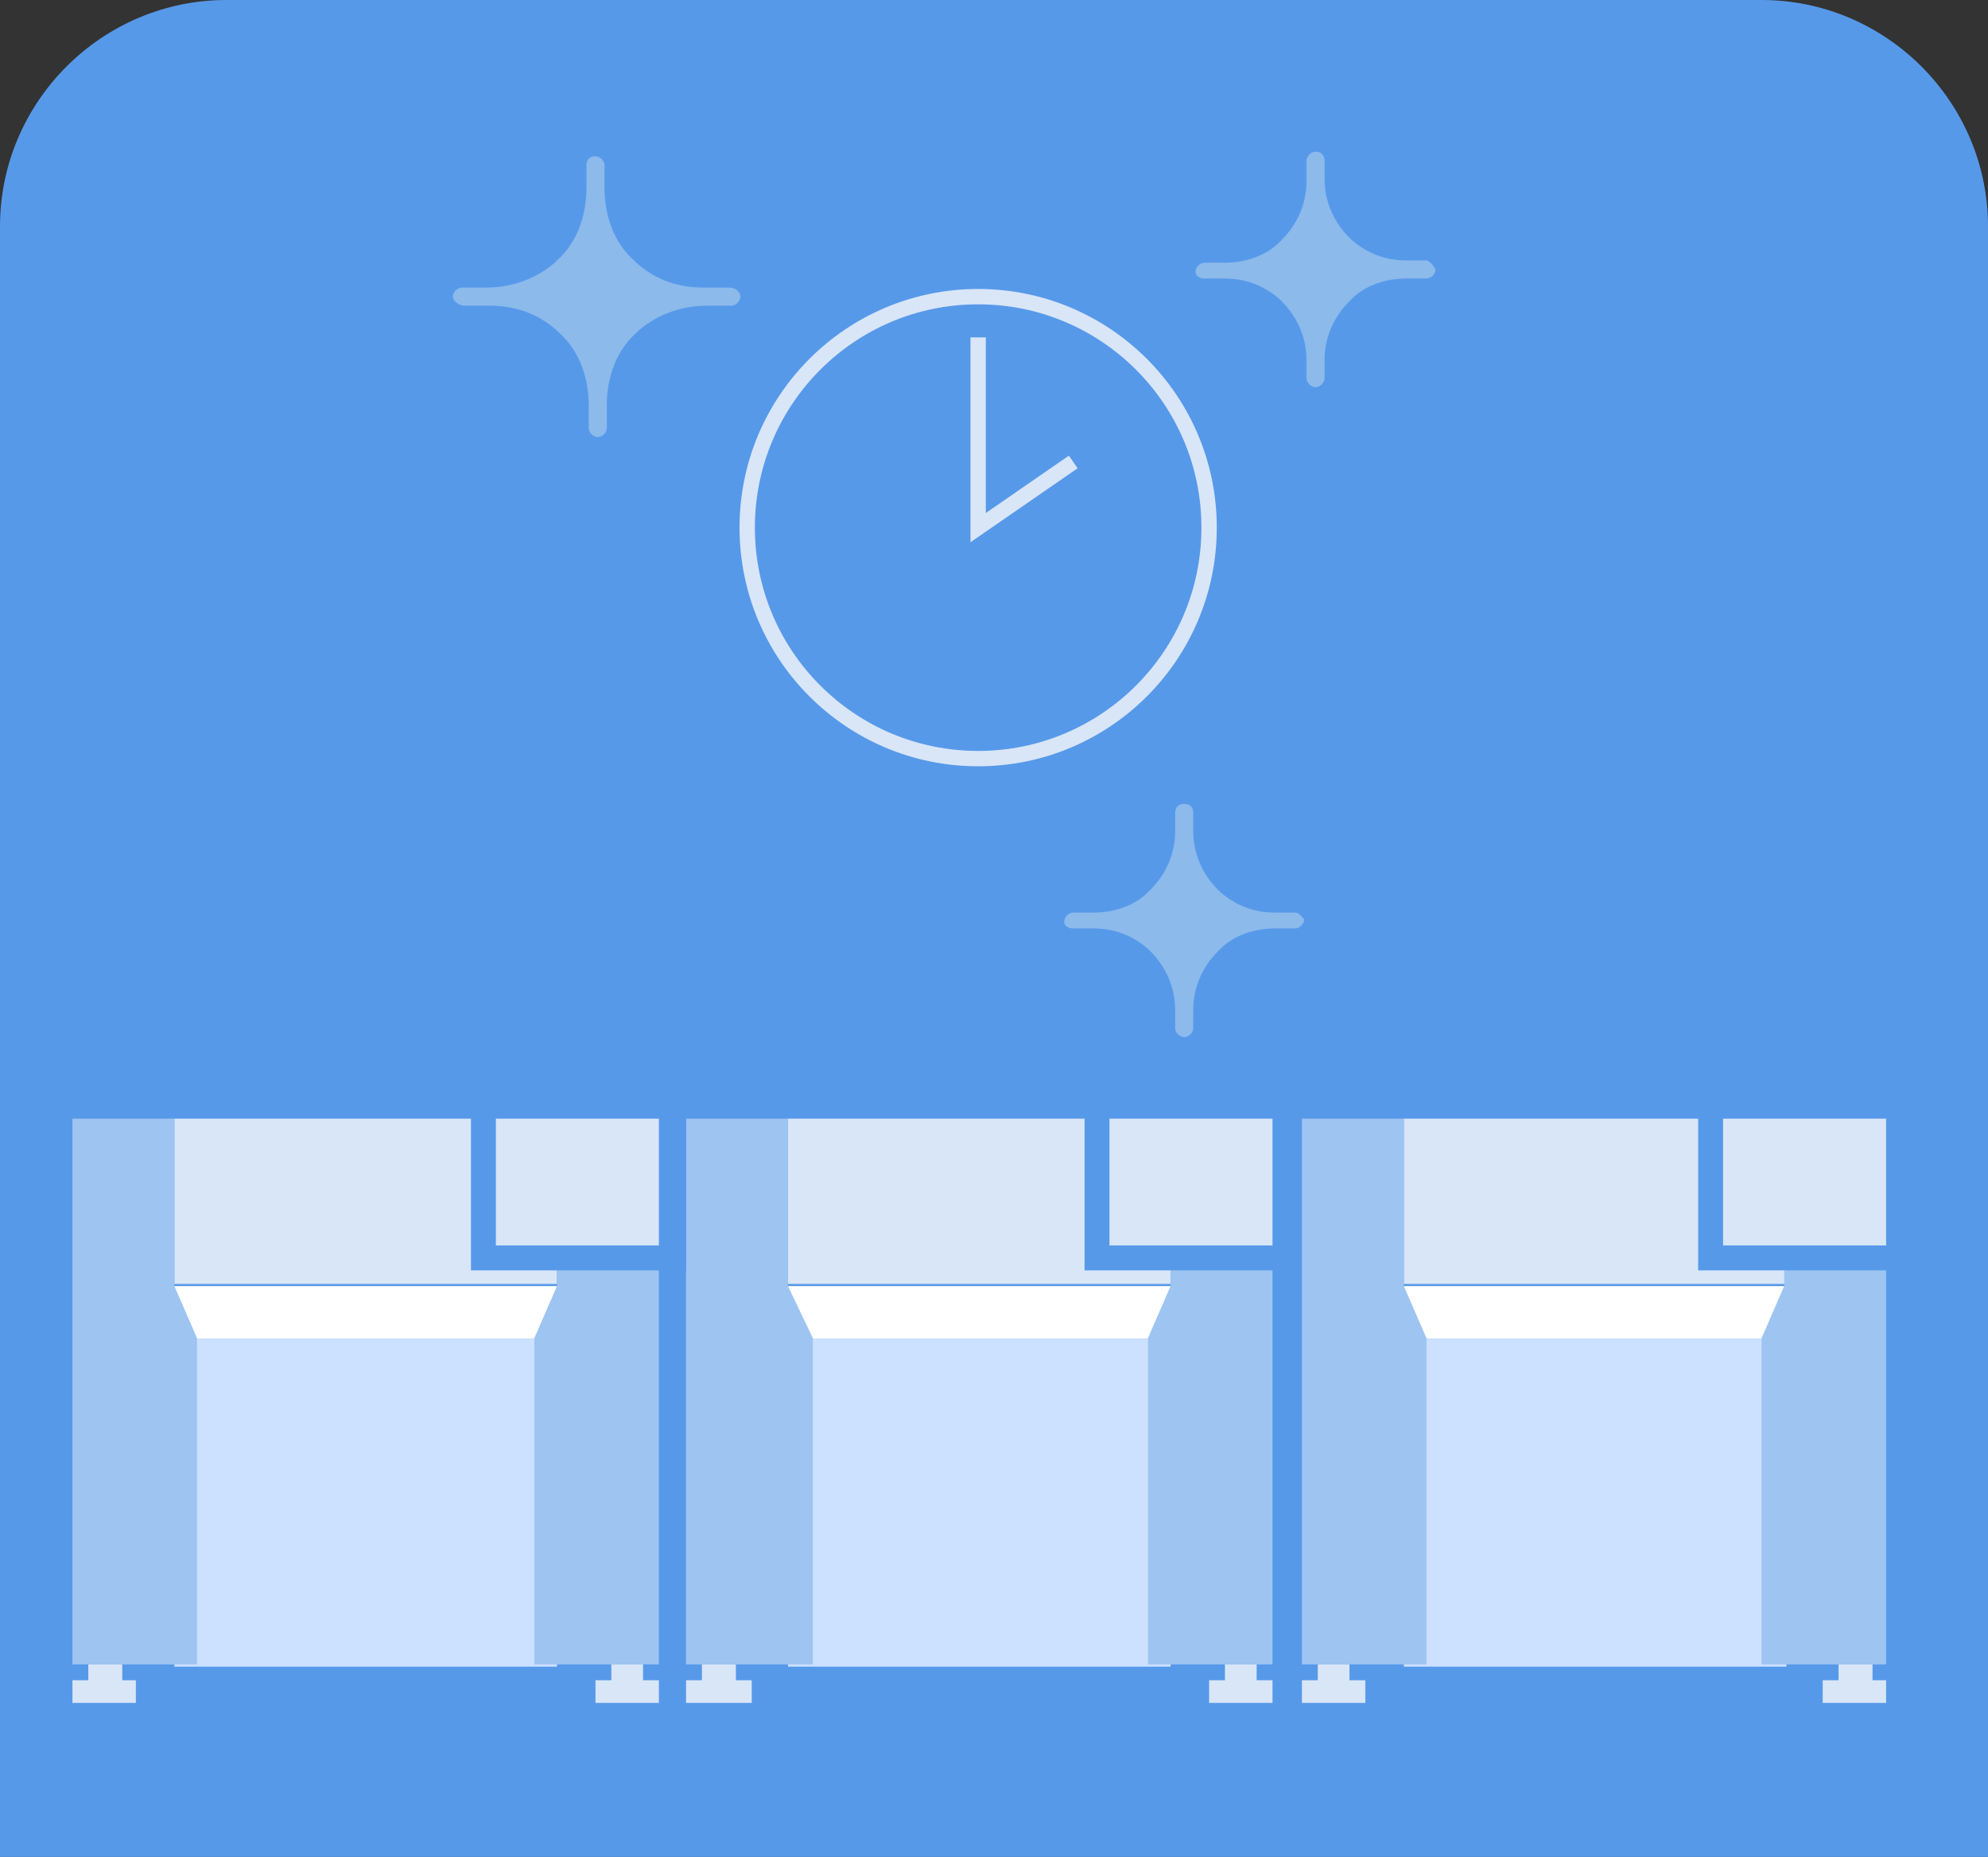 <?xml version="1.0" encoding="utf-8"?>
<!-- Generator: Adobe Illustrator 26.0.2, SVG Export Plug-In . SVG Version: 6.00 Build 0)  -->
<svg version="1.1" xmlns="http://www.w3.org/2000/svg" xmlns:xlink="http://www.w3.org/1999/xlink" x="0px" y="0px" width="87.8px"
	 height="82px" viewBox="0 0 87.8 82" style="enable-background:new 0 0 87.8 82;" xml:space="preserve">
<rect x="0" y="0" width="87.8" height="82" fill="#333333" stroke="none"/>
<style type="text/css">
	.st0{fill:#E99251;}
	.st1{fill:#6EC669;}
	.st2{fill:#5799E9;}
	.st3{fill:#FFCEC0;}
	.st4{fill:#C3D6E6;}
	.st5{fill:#4A5A72;}
	.st6{fill:#FFCB80;}
	.st7{fill:#FFAB33;}
	.st8{fill:#C6C6C6;}
	.st9{fill:#FFC6C7;}
	.st10{fill:#FF9600;}
	.st11{fill:#242424;}
	.st12{fill:#00C1ED;}
	.st13{fill:url(#SVGID_1_);}
	.st14{fill:url(#SVGID_00000060711712504596077330000007507673471024665773_);}
	.st15{fill:#6B6B6B;}
	.st16{fill:none;stroke:#F0D23E;stroke-width:0.165;stroke-miterlimit:10;}
	.st17{opacity:0.17;fill:#231D1E;}
	.st18{fill:#F9DECB;}
	.st19{fill-rule:evenodd;clip-rule:evenodd;fill:#4A5A72;}
	.st20{fill:#29A1E1;}
	.st21{fill:#249FE0;}
	.st22{fill:#787878;}
	.st23{fill:#0090DB;}
	.st24{fill:#33A6E2;}
	.st25{fill:none;stroke:#00B9E5;stroke-width:0.165;stroke-miterlimit:10;}
	.st26{fill:#949494;}
	.st27{fill:#80C7ED;}
	.st28{fill:#FF2900;}
	.st29{fill:#813505;}
	.st30{fill:#FF6300;}
	.st31{fill:none;stroke:#FF9F00;stroke-width:0.179;stroke-miterlimit:10;}
	.st32{fill:#FF9F71;}
	.st33{fill:#644445;}
	.st34{fill:#A86F3D;}
	.st35{fill:#0C284A;}
	.st36{fill:#E4E4E4;}
	.st37{fill:#EBEAEB;}
	.st38{fill:#CACACA;}
	.st39{fill:#DBDBDA;}
	.st40{fill:#33393A;}
	.st41{fill:#D4D4D4;}
	.st42{fill:#00B6E8;}
	.st43{fill:none;stroke:#C6C6C6;stroke-width:0.179;stroke-miterlimit:10;}
	.st44{fill:#FF0000;}
	.st45{fill:#BFBFBF;}
	.st46{opacity:0.45;fill:#F9DECB;}
	.st47{fill:#6E4F00;}
	.st48{fill:#FF1E9C;}
	.st49{fill:#FF3EAA;}
	.st50{fill:#FF4BB0;}
	.st51{fill:none;stroke:#F081B8;stroke-width:0.165;stroke-miterlimit:10;}
	.st52{fill:#B2B2B2;}
	.st53{fill:#31464F;}
	.st54{fill:#C8EEFF;}
	.st55{fill:#E9FCFF;}
	.st56{fill:#DADADA;}
	.st57{fill-rule:evenodd;clip-rule:evenodd;fill:#81B3C2;}
	.st58{fill-rule:evenodd;clip-rule:evenodd;fill:#6E97A1;}
	.st59{fill-rule:evenodd;clip-rule:evenodd;fill:#9ACAD9;}
	.st60{fill:#5B7B80;}
	.st61{fill-rule:evenodd;clip-rule:evenodd;fill:#5B7B80;}
	.st62{fill:#9EC4F1;}
	.st63{fill:#D8E5F8;}
	.st64{fill:#D8E6F8;}
	.st65{fill:none;stroke:#FFFFFF;stroke-width:1.017;stroke-miterlimit:10;}
	.st66{fill:none;stroke:#9EC4F1;stroke-width:1.695;stroke-miterlimit:10;}
	.st67{fill:#B6E2B3;}
	.st68{fill:#B6E2B2;}
	.st69{fill:#FFFFFF;}
	.st70{fill:#EEF8EF;}
	.st71{fill:none;stroke:#6EC669;stroke-width:1.383;stroke-miterlimit:10;}
	.st72{fill:#8BBAEB;}
	.st73{fill:#CCE0FF;}
	.st74{fill:#5799E9;stroke:#D8E6F8;stroke-width:0.678;stroke-miterlimit:10;}
	.st75{fill:none;stroke:#D8E6F8;stroke-width:0.678;stroke-miterlimit:10;}
	.st76{fill:#91C98F;}
	.st77{fill:#EFB385;}
	.st78{fill:#FDF4EC;}
	.st79{fill:#FFFFFD;}
	.st80{fill:#EFC19E;}
	.st81{fill:none;stroke:#FFFFFF;stroke-width:0.339;stroke-linecap:round;stroke-linejoin:round;}
	.st82{fill:none;stroke:#FFFFFF;stroke-width:0.339;stroke-linecap:round;stroke-linejoin:round;stroke-dasharray:1.185,1.185;}
	.st83{fill:none;stroke:#FFFFFF;stroke-width:0.339;stroke-linecap:round;stroke-linejoin:round;stroke-dasharray:1.346,1.346;}
	.st84{fill:none;stroke:#FFFFFF;stroke-width:0.339;stroke-linecap:round;stroke-linejoin:round;stroke-dasharray:1.346,1.346;}
	.st85{fill:none;stroke:#FFFFFF;stroke-width:0.339;stroke-linecap:round;stroke-linejoin:round;stroke-dasharray:1.449,1.449;}
	.st86{fill:none;stroke:#FFFFFF;stroke-width:0.339;stroke-linecap:round;stroke-linejoin:round;stroke-dasharray:1.728,1.728;}
	.st87{fill:none;stroke:#FFFFFF;stroke-width:0.339;stroke-linecap:round;stroke-linejoin:round;stroke-dasharray:1.418,1.418;}
	.st88{fill:none;stroke:#FFFFFF;stroke-width:0.339;stroke-linecap:round;stroke-linejoin:round;stroke-dasharray:1.362,1.362;}
	.st89{fill:none;stroke:#FFFFFF;stroke-width:0.339;stroke-linecap:round;stroke-linejoin:round;stroke-dasharray:1.347,1.347;}
	.st90{fill:none;stroke:#FFFFFF;stroke-width:0.339;stroke-linecap:round;stroke-linejoin:round;stroke-dasharray:1.44,1.44;}
	.st91{fill:#B5D2F8;}
	.st92{fill:none;stroke:#DDF8DE;stroke-width:3.39;stroke-miterlimit:10;}
	.st93{fill:none;stroke:#B6E2B2;stroke-width:2.373;stroke-linecap:round;stroke-linejoin:round;stroke-miterlimit:10;}
	.st94{fill:#FCF3EC;}
	.st95{fill:#B7D3F5;}
	.st96{fill:#9BD698;}
	.st97{fill:#DDF8DE;}
	.st98{clip-path:url(#SVGID_00000038408015237707327580000010789606837835000219_);fill:#9BD698;}
	.st99{fill:none;stroke:#E9F8EA;stroke-width:0.407;stroke-miterlimit:10;}
	.st100{fill:#F8DDCA;}
	.st101{fill:none;stroke:#9EC4F1;stroke-width:0.678;stroke-miterlimit:10;stroke-dasharray:2.034;}
	.st102{fill:none;stroke:#FFFFFF;stroke-width:0.678;stroke-miterlimit:10;}
	.st103{fill:#6EC669;stroke:#B6E2B2;stroke-width:0.848;stroke-linecap:round;stroke-linejoin:round;stroke-miterlimit:10;}
	.st104{fill:none;stroke:#B6E2B2;stroke-width:0.678;stroke-linecap:round;stroke-linejoin:round;stroke-miterlimit:10;}
	.st105{fill:none;stroke:#EFB385;stroke-width:1.017;stroke-miterlimit:10;}
	.st106{fill:#BECFE8;}
	
		.st107{clip-path:url(#SVGID_00000053516372119422855990000014282934294083787693_);fill:none;stroke:#5799E9;stroke-width:0.529;stroke-miterlimit:10;}
	
		.st108{clip-path:url(#SVGID_00000055706593780387083810000008993085798892017063_);fill:none;stroke:#5799E9;stroke-width:0.529;stroke-miterlimit:10;}
	
		.st109{clip-path:url(#SVGID_00000180337001254701791440000004326088339397642114_);fill:none;stroke:#5799E9;stroke-width:0.529;stroke-miterlimit:10;}
	.st110{fill:none;stroke:#EEF8EF;stroke-width:1.017;stroke-miterlimit:10;}
	.st111{fill:none;stroke:#B6E2B2;stroke-width:0.678;stroke-miterlimit:10;stroke-dasharray:2.034;}
	.st112{fill:none;stroke:#EFB385;stroke-width:0.429;stroke-miterlimit:10;}
	.st113{fill:#FDF4EC;stroke:#FDF4EC;stroke-width:0.678;stroke-linecap:round;stroke-miterlimit:10;}
	.st114{fill:none;stroke:#EFB385;stroke-width:0.214;stroke-miterlimit:10;}
	.st115{fill:none;stroke:#FFFFFF;stroke-width:1.356;stroke-miterlimit:10;}
	
		.st116{clip-path:url(#SVGID_00000145055116015039229280000002743694739976928155_);fill:none;stroke:#FFFFFF;stroke-width:0.339;stroke-miterlimit:10;}
	.st117{fill:none;stroke:#D2E8C3;stroke-width:1.017;stroke-miterlimit:10;}
	.st118{fill:none;stroke:#EBC4A3;stroke-width:0.508;stroke-miterlimit:10;}
	.st119{fill:#D3E5FC;}
	.st120{fill:#9FCBFB;}
	.st121{fill:#328AF8;}
	.st122{fill:#336DBF;stroke:#336DBF;stroke-width:1.017;stroke-miterlimit:10;}
	.st123{fill:#A2CBFD;}
	.st124{fill:none;stroke:#A2CBFD;stroke-width:1.695;stroke-miterlimit:10;}
</style>
<g id="背景仮">
	<path class="st2" d="M0,82V10C0,4.5,4.5,0,10,0h67.8c5.5,0,10,4.5,10,10v72H0z"/>
</g>
<g id="アイコン">
</g>
<g id="サイズ調整用枠">
	<g>
		<path class="st72" d="M32.2,12.7h-1.1c-1.1,0-2.1-0.3-3-1.1c-0.1-0.1-0.1-0.1-0.1-0.1c-0.9-0.8-1.3-2-1.3-3.2v-1
			c0-0.2-0.2-0.4-0.4-0.4c-0.3,0-0.4,0.2-0.4,0.4v1c0,1.2-0.4,2.4-1.3,3.2c-0.1,0.1-0.1,0.1-0.1,0.1c-0.8,0.7-1.9,1.1-3,1.1h-1.1
			c-0.2,0-0.4,0.2-0.4,0.4c0,0.2,0.3,0.4,0.5,0.4h1.1c1.1,0,2.1,0.3,3,1.1c0.1,0.1,0.1,0.1,0.1,0.1c0.9,0.8,1.3,2,1.3,3.2
			c0,0.6,0,1,0,1c0,0.2,0.2,0.4,0.4,0.4c0.2,0,0.4-0.2,0.4-0.4v-1c0-1.2,0.4-2.4,1.3-3.2c0.1-0.1,0.1-0.1,0.1-0.1
			c0.8-0.7,1.9-1.1,3-1.1h1.1c0.2,0,0.4-0.2,0.4-0.4C32.7,12.9,32.5,12.7,32.2,12.7z"/>
		<path class="st72" d="M63,11.5h-0.9c-0.9,0-1.7-0.3-2.4-0.9c0,0,0,0-0.1-0.1c-0.7-0.7-1.1-1.6-1.1-2.6V7.1c0-0.2-0.1-0.4-0.4-0.4
			c-0.2,0-0.4,0.2-0.4,0.4V8c0,1-0.4,1.9-1.1,2.6c0,0,0,0-0.1,0.1c-0.6,0.6-1.5,0.9-2.4,0.9h-0.9c-0.2,0-0.4,0.2-0.4,0.4
			s0.2,0.3,0.4,0.3h0.9c0.9,0,1.7,0.3,2.4,0.9c0,0,0,0,0.1,0.1c0.7,0.7,1.1,1.6,1.1,2.6c0,0.4,0,0.8,0,0.8c0,0.2,0.2,0.4,0.4,0.4
			c0.2,0,0.4-0.2,0.4-0.4v-0.8c0-1,0.4-1.9,1.1-2.6c0,0,0,0,0.1-0.1c0.6-0.6,1.5-0.9,2.4-0.9H63c0.2,0,0.4-0.2,0.4-0.4
			C63.3,11.7,63.1,11.5,63,11.5z"/>
		<path class="st72" d="M57.2,40.3h-0.9c-0.9,0-1.7-0.3-2.4-0.9c0,0,0,0-0.1-0.1c-0.7-0.7-1.1-1.6-1.1-2.6v-0.8
			c0-0.2-0.1-0.4-0.4-0.4s-0.4,0.2-0.4,0.4v0.8c0,1-0.4,1.9-1.1,2.6c0,0,0,0-0.1,0.1c-0.6,0.6-1.5,0.9-2.4,0.9h-0.9
			c-0.2,0-0.4,0.2-0.4,0.4c0,0.2,0.2,0.3,0.4,0.3h0.9c0.9,0,1.7,0.3,2.4,0.9c0,0,0,0,0.1,0.1c0.7,0.7,1.1,1.6,1.1,2.6
			c0,0.4,0,0.8,0,0.8c0,0.2,0.2,0.4,0.4,0.4s0.4-0.2,0.4-0.4v-0.8c0-1,0.4-1.9,1.1-2.6c0,0,0,0,0.1-0.1c0.6-0.6,1.5-0.9,2.4-0.9h0.9
			c0.2,0,0.4-0.2,0.4-0.4C57.5,40.5,57.4,40.3,57.2,40.3z"/>
		<g>
			<g>
				<rect x="62" y="56.8" class="st73" width="16.9" height="16.8"/>
				<rect x="62" y="49.4" class="st64" width="16.9" height="7.3"/>
				<polygon class="st69" points="77.8,59.1 63,59.1 62,56.8 78.8,56.8 				"/>
				<polygon class="st62" points="63,73.5 57.5,73.5 57.5,49.4 62,49.4 62,56.8 63,59.1 				"/>
				<polygon class="st62" points="77.8,73.5 83.3,73.5 83.3,49.4 78.8,49.4 78.8,56.8 77.8,59.1 				"/>
				<polygon class="st64" points="59.6,74.2 59.6,73.5 58.2,73.5 58.2,74.2 57.5,74.2 57.5,75.2 60.3,75.2 60.3,74.2 				"/>
				<polygon class="st64" points="82.7,74.2 82.7,73.5 81.2,73.5 81.2,74.2 80.5,74.2 80.5,75.2 83.3,75.2 83.3,74.2 				"/>
			</g>
			<rect x="75" y="48.7" class="st2" width="9.5" height="7.4"/>
			<rect x="76.1" y="49.4" class="st64" width="7.2" height="5.6"/>
		</g>
		<g>
			<g>
				<rect x="34.8" y="56.8" class="st73" width="16.9" height="16.8"/>
				<rect x="34.8" y="49.4" class="st64" width="16.9" height="7.3"/>
				<polygon class="st69" points="50.7,59.1 35.9,59.1 34.8,56.8 51.7,56.8 				"/>
				<polygon class="st62" points="35.9,73.5 30.3,73.5 30.3,49.4 34.8,49.4 34.8,56.8 35.9,59.1 				"/>
				<polygon class="st62" points="50.7,73.5 56.2,73.5 56.2,49.4 51.7,49.4 51.7,56.8 50.7,59.1 				"/>
				<polygon class="st64" points="32.5,74.2 32.5,73.5 31,73.5 31,74.2 30.3,74.2 30.3,75.2 33.2,75.2 33.2,74.2 				"/>
				<polygon class="st64" points="55.5,74.2 55.5,73.5 54.1,73.5 54.1,74.2 53.4,74.2 53.4,75.2 56.2,75.2 56.2,74.2 				"/>
			</g>
			<rect x="47.9" y="48.7" class="st2" width="9.5" height="7.4"/>
			<rect x="49" y="49.4" class="st64" width="7.2" height="5.6"/>
		</g>
		<g>
			<g>
				<rect x="7.7" y="56.8" class="st73" width="16.9" height="16.8"/>
				<rect x="7.7" y="49.4" class="st64" width="16.9" height="7.3"/>
				<polygon class="st69" points="23.6,59.1 8.7,59.1 7.7,56.8 24.6,56.8 				"/>
				<polygon class="st62" points="8.7,73.5 3.2,73.5 3.2,49.4 7.7,49.4 7.7,56.8 8.7,59.1 				"/>
				<polygon class="st62" points="23.6,73.5 29.1,73.5 29.1,49.4 24.6,49.4 24.6,56.8 23.6,59.1 				"/>
				<polygon class="st64" points="5.4,74.2 5.4,73.5 3.9,73.5 3.9,74.2 3.2,74.2 3.2,75.2 6,75.2 6,74.2 				"/>
				<polygon class="st64" points="28.4,74.2 28.4,73.5 27,73.5 27,74.2 26.3,74.2 26.3,75.2 29.1,75.2 29.1,74.2 				"/>
			</g>
			<rect x="20.8" y="48.7" class="st2" width="9.5" height="7.4"/>
			<rect x="21.9" y="49.4" class="st64" width="7.2" height="5.6"/>
		</g>
		<circle class="st74" cx="43.2" cy="23.3" r="10.2"/>
		<polyline class="st75" points="43.2,14.9 43.2,23.3 47.4,20.4 		"/>
	</g>
</g>
</svg>
